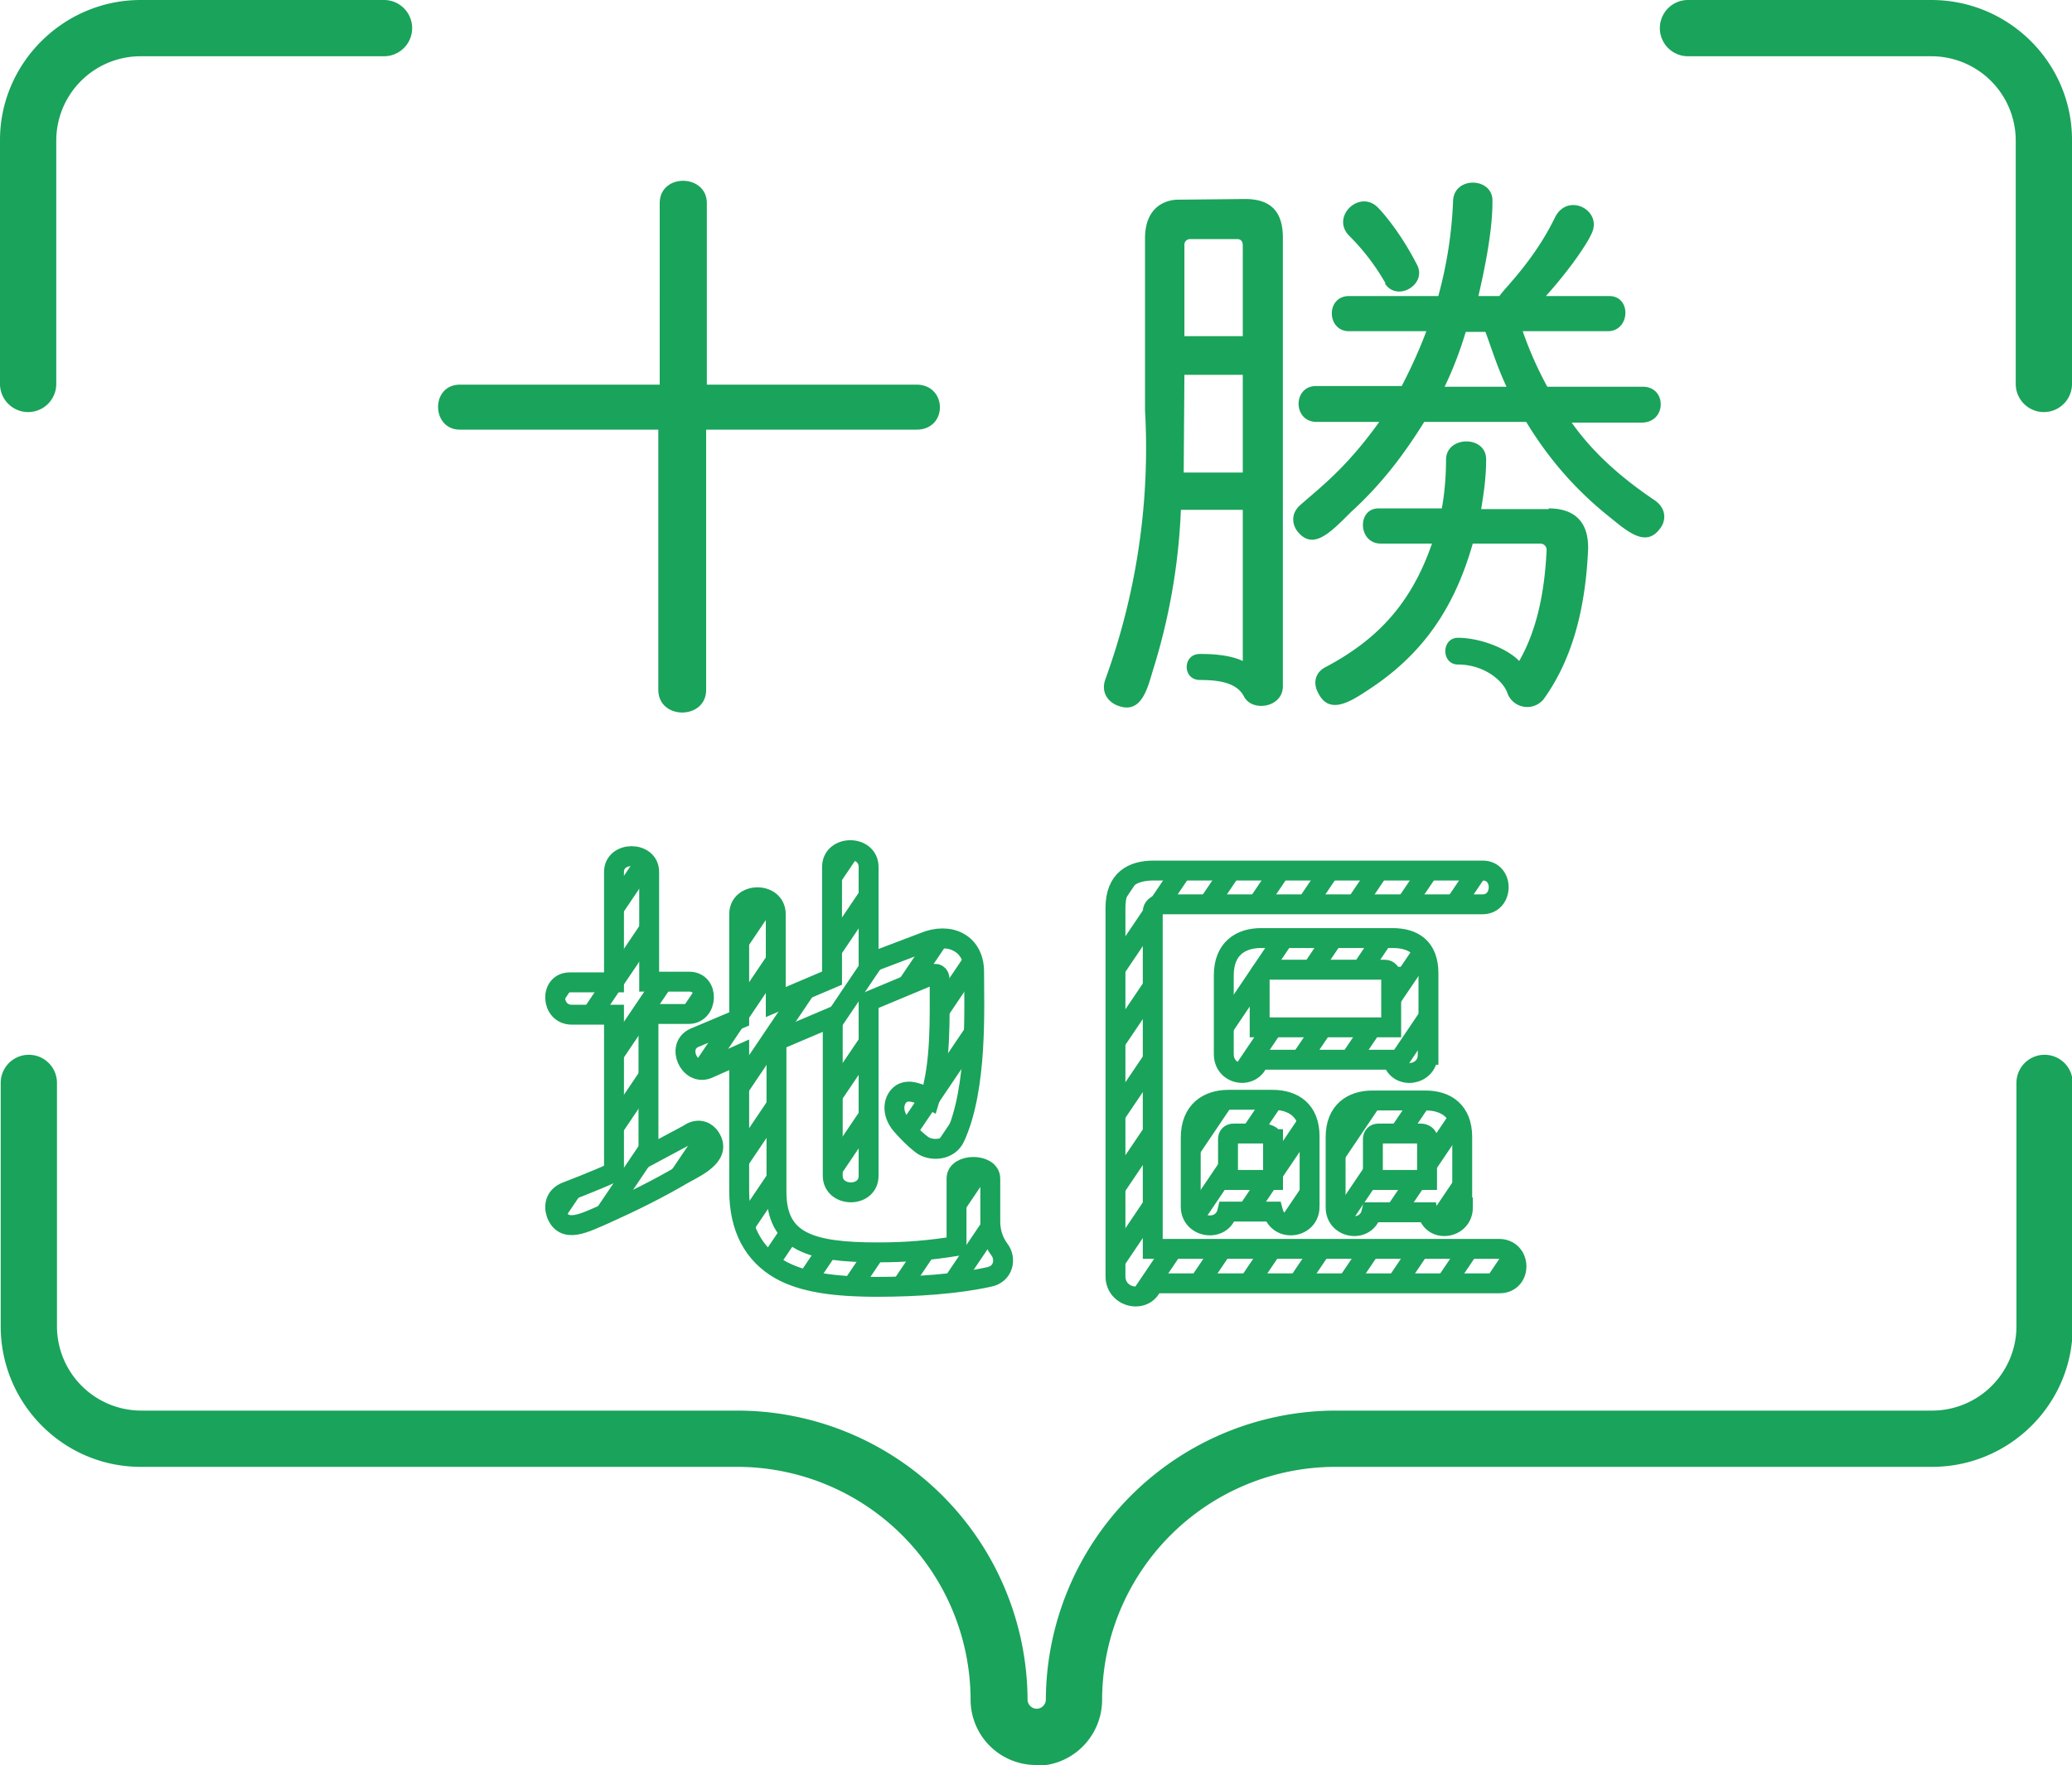 <svg xmlns="http://www.w3.org/2000/svg" id="_レイヤー_2" data-name="レイヤー 2" viewBox="0 0 294.6 251"><defs><clipPath id="clippath"><path d="M213 177.6h-49v-48c0-.5.5-1 1-1h45.7c3.1 0 3.2-4.8 0-4.8H164c-3 0-5.4 1.2-5.4 5.3v52.5c0 3.1 4.5 3.9 5.3.9h49.3c3.3 0 3.2-5-.2-4.9ZM98 161.2l-5.6 3v-19.9H98c2.8 0 3-4.6 0-4.6h-5.7V124c0-3-5-3-5 0v15.6H81c-2.9 0-2.7 4.6.2 4.6h6.1v22.4c-3.1 1.4-6.3 2.6-6.8 2.8-1.5.6-1.8 1.9-1.4 3 1.1 3 4 1.4 7 0 4-1.7 7.6-3.5 11-5.5 2.4-1.3 5.6-3 3.7-5.6-.7-.7-1.8-.9-3-.2Zm42.9 12.6v-6.3c0-2.2-4.8-2.2-4.8 0v9.6c-3.8.6-7 1-11.2 1-9.6 0-14.5-1.6-14.5-8.8v-21.5l8-3.4v22.7c0 3.1 5.2 3.2 5.2 0v-24.8l9-3.9c.6-.2 1 0 1 .7 0 5.9.3 11.9-1.3 17-1.6-.9-2.9-1.4-4-.7-1.2.7-1.5 2.7 0 4.4.5.7 1.6 2 2.9 2.9 1.2.9 3.8.9 4.7-1 3.2-7.1 2.7-18.5 2.7-23.6 0-4-3.5-5.7-7.1-4.3l-8 3.1v-13.5c0-3.2-5-3.2-5 0v15.8l-8 3.4V130c0-3.1-5.3-3.1-5.3 0V145l-6.4 2.7c-2.6 1.2-.7 5.4 2 4.4l4.4-2v19.3c0 5.3 2 9 6 11.2 3 1.8 7.2 2.5 13.7 2.5 5.4 0 11.2-.5 15.7-1.4a2.4 2.4 0 0 0 1.6-4 6.1 6.1 0 0 1-1.3-3.9Zm62.2-24v-11.5c0-3.7-2.2-5-5-5h-18.7c-3 0-5.4 1.5-5.4 5.3v11.2c0 3 4.3 3.7 5.1.8h19c.7 3 5 2.3 5-.8Zm-5.2-3.8h-18.7v-7.2c0-.6.4-1 .9-1h17c.4 0 .8.4.8 1v7.2Zm-2.7 26.3h7.8c.7 3 5.1 2.5 5.1-.7v-10c0-3.7-2.3-5.1-5.2-5.1h-7.6c-2.9 0-5.2 1.4-5.2 5.2v10c0 3 4.4 3.6 5.1.6Zm0-10.4c0-.5.4-.8 1-.8h5.8c.5 0 1 .3 1 .8v5.8h-7.7v-5.8Zm-20.4-5.5c-3 0-5.3 1.6-5.3 5.4v9.8c0 3.1 4.4 3.7 5 .7h6.6c.7 3 5.2 2.4 5.2-.7v-10c0-3.7-2.3-5.2-5.2-5.2h-6.3Zm6.3 11.3h-6.4v-5.8c0-.5.3-.8.8-.8h4.2c.5 0 1.4.3 1.4.8v5.8Z" style="stroke-width:0;fill:none"/></clipPath><style>.cls-3,.cls-4{fill:none}.cls-5{stroke-width:0}.cls-3,.cls-4{stroke:#1aa35a;stroke-miterlimit:10;stroke-width:2.83px}.cls-5{fill:#1aa35a}</style></defs><g id="_レイヤー_1-2" data-name="レイヤー 1"><path d="M100.4 61.1v37c0 4.3-6.8 4.3-6.8 0v-37H65.4c-4.1 0-4.2-6.4 0-6.4h28.4V28.9c0-4.3 6.7-4.2 6.7 0v25.8h29.8c4.4 0 4.5 6.4 0 6.4h-29.8ZM182.4 97.6c0 3-4.3 3.7-5.5 1.5-1-2-3.5-2.4-6.3-2.4-2.5 0-2.5-3.7 0-3.7 1 0 4 0 6.1 1V72.5h-8.8a88 88 0 0 1-4 22.9c-.8 2.7-1.7 6.3-5.1 4.9-1.4-.6-2.3-2-1.6-3.8a96.3 96.3 0 0 0 5.6-38.2V33.9c0-3.7 2-5.3 4.4-5.5l9.8-.1c3.4 0 5.4 1.5 5.4 5.5v63.8Zm-5.7-44.3h-8.3l-.1 13.9h8.4V53.3Zm0-18.4c0-.6-.3-.9-.8-.9h-6.7c-.4 0-.8.3-.8.8v13h8.3v-13ZM223.4 60c3.2 4.6 7.5 8.2 11.8 11.1 1.8 1.2 1.7 3 .8 4.1-2 2.7-4.6.4-7.3-1.8-5-4-8.8-8.6-11.7-13.4h-14.5c-2.8 4.5-6 8.8-10.4 12.8-3 3-5.4 5.5-7.6 2.8-.8-1-1-2.6.4-3.8 2.7-2.4 6.5-5.2 11.2-11.8h-8.9c-3.4 0-3.4-5.1-.1-5.1h12.2c1.5-2.9 2.6-5.4 3.5-7.8h-11c-3.2 0-3.3-5 0-5h12.7a60 60 0 0 0 2.1-13.5c.1-3.6 5.7-3.4 5.6 0v.1c0 4-1 9.1-2 13.4h3c.6-1 4.9-5 7.9-11.2 1.8-3.6 6.8-1 5.2 2.3-.6 1.4-3 5-6.5 8.9h9c3.2 0 3 5-.2 5h-12.1A52 52 0 0 0 220 55h13.6c3.4 0 3.4 5.1-.2 5.1h-10Zm-3.2 12.3c3 0 5.7 1.3 5.6 5.8-.4 9.1-2.5 16-6.3 21.3a3 3 0 0 1-5.2-.9c-.6-1.7-3.3-4-7-4-2.4 0-2.4-3.8 0-3.8 3.1 0 7 1.5 8.7 3.3 2.3-4 3.6-9.2 3.9-15.8 0-.5-.4-.9-.9-.9h-9.6c-2.7 9.5-7.4 16-15 20.9-2.7 1.8-5.5 3.4-7 .3-.7-1.3-.5-2.9 1.2-3.7 7.1-3.8 12-8.8 15-17.5h-7.3c-3.2 0-3.4-5-.3-5h9c.4-2.2.6-4.6.6-6.9 0-3.5 5.8-3.5 5.7 0 0 3-.5 5.6-.7 7h9.6ZM197 40.3a31.4 31.4 0 0 0-5.2-6.8c-2.6-2.7 1.5-6.6 4.1-4 .8.8 3.3 3.7 5.6 8.2 1.4 2.8-2.9 5.3-4.6 2.6ZM214.2 55c-1.4-3-2.1-5.4-3-7.8h-2.8a53 53 0 0 1-3 7.8h8.8ZM147.3 251a9.3 9.3 0 0 1-9.3-9.3 33.2 33.2 0 0 0-33.2-33.1H20c-11 0-19.9-9-19.9-20V154a4 4 0 0 1 8 0v34.7a12 12 0 0 0 12 11.9h84.8a41.3 41.3 0 0 1 41.2 41.1c0 .7.6 1.3 1.3 1.3s1.3-.6 1.3-1.3a41.3 41.3 0 0 1 41.1-41.1h85a12 12 0 0 0 11.9-12V154a4 4 0 0 1 8 0v34.7c0 11-9 19.9-20 19.9h-84.8a33.2 33.2 0 0 0-33.2 33.1c0 5.2-4.2 9.4-9.3 9.4ZM20 0h34.6a4 4 0 0 1 0 8H19.9A12 12 0 0 0 8 20v34.6a4 4 0 1 1-8 0V19.9C0 9 9 0 20 0ZM274.6 0H240a4 4 0 0 0 0 8h34.6a12 12 0 0 1 12 12v34.6a4 4 0 0 0 8 0V19.9c0-11-9-19.9-20-19.9Z" class="cls-5"/><g style="clip-path:url(#clippath)"><path d="m73.4 191.3 52-77.1M31.3 191.3l52.1-77.1M45.4 191.3l52-77.1M59.4 191.3l52-77.1M87.4 191.3l52-77.1M101.5 191.3l52-77.1M122.5 191.3l52-77.1M136.5 191.3l52-77.1M150.5 191.3l52-77.1M164.5 191.3l52.1-77.1M178.6 191.3l52-77.1M192.6 191.3l52-77.1M199.6 191.3l52-77.1M66.4 191.3l52-77.1M24.3 191.3l52.1-77.1M38.4 191.3l52-77.1M52.4 191.3l52-77.1M80.4 191.3l52-77.1M94.4 191.3l52.1-77.1M108.5 191.3l52-77.1M115.5 191.3l52-77.1M129.5 191.3l52-77.1M143.5 191.3l52-77.1M157.5 191.3l52.1-77.1M171.6 191.3l52-77.1M185.6 191.3l52-77.1M206.6 191.3l52-77.1" class="cls-3"/></g><path d="M213 177.6c3.4-.1 3.5 4.9.2 4.9h-49.3c-.8 3-5.3 2.2-5.3-1v-52.4c0-4 2.4-5.3 5.4-5.3h46.8c3.1 0 3 4.8 0 4.8H165c-.6 0-1.1.5-1.1 1v48h49Z" class="cls-4"/><path d="M186.2 171.6c0 3.1-4.4 3.7-5.2.7h-6.5c-.7 3-5.2 2.4-5.2-.7v-9.8c0-3.8 2.4-5.4 5.4-5.4h6.2c3 0 5.3 1.5 5.3 5.2v10ZM181 162c0-.5-.9-.8-1.4-.8h-4.2c-.5 0-.8.3-.8.8v5.8h6.4v-5.8Zm22-12c0 3-4.3 3.6-5 .7h-19c-.8 2.9-5 2.3-5-.8v-11.2c0-3.8 2.4-5.3 5.3-5.3H198c2.9 0 5.1 1.3 5.1 5V150Zm-5.2-11.1c0-.6-.4-1-.9-1h-17c-.4 0-.8.4-.8 1v7.2h18.7v-7.2Zm10.2 32.8c0 3.1-4.4 3.7-5 .7H195c-.7 3-5.1 2.4-5.1-.7v-10c0-3.7 2.4-5.2 5.2-5.2h7.6c2.9 0 5.2 1.5 5.2 5.2v10ZM203 162c0-.5-.5-.8-1-.8H196c-.5 0-.8.3-.8.8v5.8h7.7v-5.8ZM92.3 164.3l5.6-3c1.1-.8 2.2-.6 2.9.2 2 2.6-1.3 4.2-3.7 5.5-3.4 2-7 3.8-11 5.6-3 1.3-5.9 2.9-7 0-.4-1.2-.1-2.5 1.4-3.1.5-.2 3.7-1.4 6.8-2.8v-22.4h-6c-3 0-3.2-4.6-.3-4.6h6.3V124c0-3 5-3 5 0v15.6H98c2.9 0 2.7 4.6-.1 4.6h-5.7v20Zm48.5 9.4c0 1.4.4 2.8 1.3 4 1 1.3.6 3.5-1.5 3.9-4.6 1-10.4 1.4-15.8 1.4-6.5 0-10.7-.7-13.8-2.4-3.9-2.2-5.9-6-5.9-11.3V150l-4.5 2c-2.6 1-4.5-3.2-1.9-4.4l6.4-2.7V130c0-3.2 5.2-3.2 5.2 0v12.5l8-3.4v-15.8c0-3.2 5.2-3.2 5.2 0V137l7.9-3c3.6-1.5 7.1.1 7.1 4.2 0 5.1.5 16.5-2.7 23.5-.9 2-3.5 2-4.7 1.1s-2.4-2.2-3-2.9c-1.4-1.7-1.1-3.6.1-4.4 1.1-.6 2.4-.1 4 .8 1.6-5.2 1.4-11.2 1.4-17 0-.7-.5-1-1-.7l-9.1 3.8v24.8c0 3.2-5.1 3.1-5.1 0v-22.6l-8 3.4v21.5c0 7.1 4.8 8.6 14.4 8.6 4.2 0 7.4-.3 11.2-.9v-9.6c0-2.2 4.8-2.2 4.8 0v6.3Z" class="cls-4"/></g></svg>